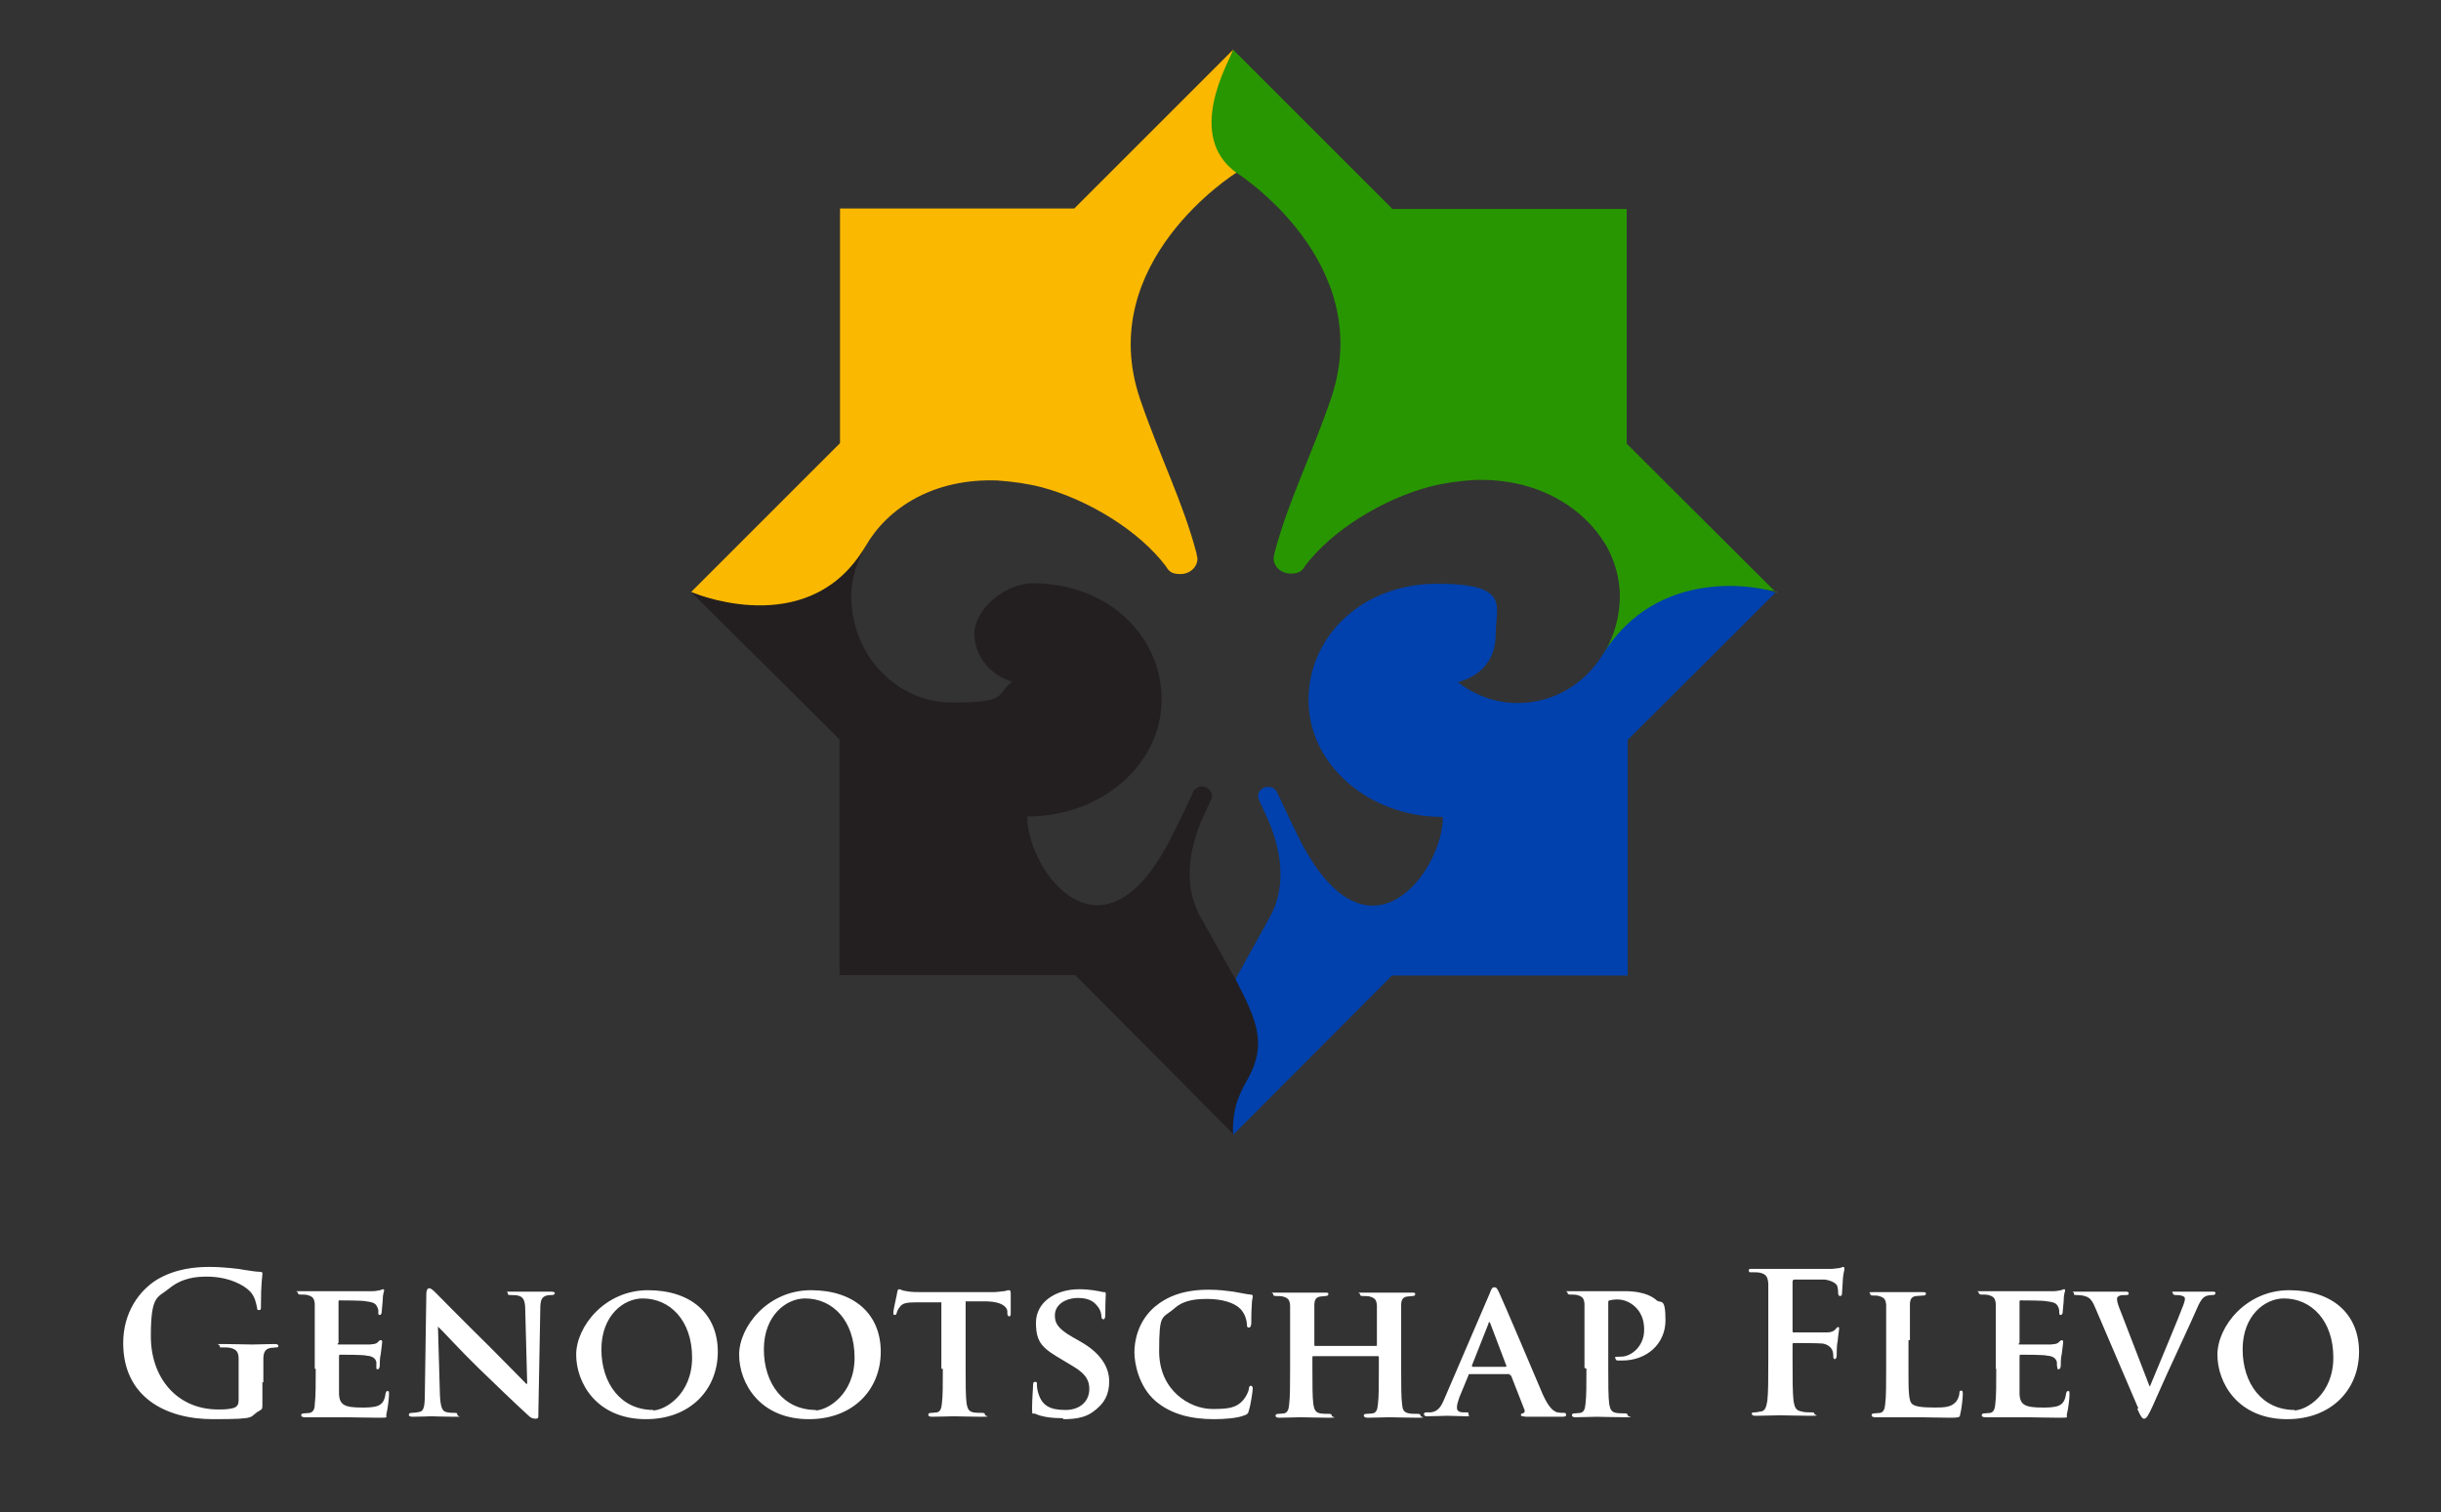<?xml version="1.0" encoding="UTF-8"?>
<svg id="Randwit" xmlns="http://www.w3.org/2000/svg" version="1.1" viewBox="0 0 503.3 311.9">
  <rect x="0" y="0" width="503.3" height="311.9" fill="#333333" stroke="none"/>
  <!-- Generator: Adobe Illustrator 29.2.1, SVG Export Plug-In . SVG Version: 2.1.0 Build 116)  -->
  <defs>
    <style>
      .st0 {
        fill: #fff;
      }

      .st0, .st1, .st2 {
        fill-rule: evenodd;
      }

      .st3 {
        fill: #fbb800;
      }

      .st4 {
        fill: #231f20;
      }

      .st1 {
        fill: #289600;
      }

      .st2 {
        fill: #0041ae;
      }
    </style>
  </defs>
  <g>
    <path class="st0" d="M54.3,285.1v-4.8c0-1.4.4-2.1,1.5-2.3.5,0,.8-.1,1.1-.1s.5,0,.5-.3-.3-.4-.8-.4c-1.3,0-3.4.1-4.7.1s-3.7-.1-5.8-.1-.8,0-.8.4.2.3.6.3c.6,0,1.2,0,1.6.1,1.3.3,1.7.9,1.7,2.3v8.5c0,.7-.2,1.2-.8,1.5-1,.4-2.4.4-3.4.4-8.5,0-13.9-6.5-13.9-15.1s1.4-7.9,3.7-9.8c2.8-2.3,5.7-2.5,7.9-2.5,4.5,0,7.7,1.8,8.9,3.1,1,1.1,1.2,2.4,1.4,3.3,0,.3,0,.5.4.5s.4-.2.4-.8c0-5,.3-6.1.3-6.6s0-.4-.6-.5c-.9,0-2.3-.3-3.2-.4-.8-.2-4.3-.6-7.1-.6s-6.9.3-10.8,2.6c-3.6,2.2-7,6.7-7,13.1,0,11.1,8.7,15.7,18.5,15.7s7.1-.4,9.7-1.8c.5-.3.5-.4.5-1.4v-4.4h.2Z"/>
    <path class="st0" d="M65.1,282.3c0,3.1,0,5.8-.2,7.3,0,1-.3,1.6-1,1.8-.3,0-.7.1-1.2.1s-.6.2-.6.4.2.4.7.4h8.5c1.7,0,3.8.1,6.5.1s1.6,0,1.9-.9c.2-.7.5-3,.5-3.8s0-.8-.3-.8-.3.2-.4.5c-.2,1.4-.6,2.1-1.5,2.5s-2.4.4-3.3.4c-3.6,0-4.7-.5-4.8-2.8v-7.7c0-.2,0-.4.2-.4.9,0,4.9,0,5.5.2,1.3.1,1.8.6,2,1.3,0,.4,0,.9,0,1.2,0,.2,0,.3.3.3s.4-.5.4-.8,0-1.6.2-2.3c.2-1.7.3-2.3.3-2.5s0-.4-.3-.4-.3.2-.6.4c-.3.4-.8.4-1.7.5h-6.2c-.8,0-.2-.2-.2-.4v-8.4c0-.2,0-.3.2-.3.7,0,4.9,0,5.5.2,1.8.2,2,.6,2.3,1.2s.2,1,.2,1.2,0,.4.3.4.4-.4.4-.6c0-.4.2-1.9.2-2.2,0-1.6.3-2,.3-2.2s0-.3-.2-.3-.4.1-.6.2c-.3,0-.8.2-1.5.2h-14.7c-1.9,0-.8,0-.8.3s.2.4.6.4,1.1,0,1.4.1c1.1.3,1.4.7,1.5,1.8v13.4Z"/>
    <path class="st0" d="M90.4,273.7h0c.7.6,4.4,4.7,8.2,8.4,3.7,3.6,8.1,7.8,10.3,9.8.4.4.8.7,1.5.7s.6-.3.6-1.1l.4-21.5c0-1.9.3-2.5,1.3-2.8.4-.1.7-.1,1.1-.1s.6-.2.6-.4-.3-.3-.8-.3h-8c-1.8,0-.9,0-.9.3s0,.4.6.4,1.3,0,1.8.2c.8.3,1.2.9,1.2,3l.4,15.1h-.2c-.5-.5-5.2-5.3-7.6-7.7-5.1-5-10.4-10.4-10.9-10.9-.6-.6-1.1-1.1-1.5-1.1s-.6.5-.6,1.2l-.3,20.2c0,3-.2,3.9-1.1,4.1-.5.1-1.1.2-1.6.2s-.6.2-.6.4c0,.3.3.4.8.4,1.8,0,3.5-.1,3.8-.1.6,0,2.3.1,4.6.1s.8,0,.8-.4-.2-.4-.6-.4-1.2,0-1.8-.2c-.7-.2-1.1-1-1.2-3.7l-.4-13.9h0Z"/>
    <path class="st0" d="M133.2,292.7c9.1,0,14.8-6.1,14.8-13.9s-5.5-12.7-14.4-12.7-14.8,7.5-14.8,13.3,4.2,13.3,14.4,13.3h0ZM134.7,290.8c-6.7,0-10.7-5.5-10.7-12.5s4.6-10.5,8.5-10.5c5.7,0,10.2,4.6,10.2,12.2s-5.6,10.9-8.1,10.9h.1Z"/>
    <path class="st0" d="M166.8,292.7c9.1,0,14.8-6.1,14.8-13.9s-5.5-12.7-14.4-12.7-14.8,7.5-14.8,13.3,4.2,13.3,14.4,13.3h0ZM168.2,290.8c-6.7,0-10.7-5.5-10.7-12.5s4.6-10.5,8.5-10.5c5.7,0,10.2,4.6,10.2,12.2s-5.6,10.9-8.1,10.9h.1Z"/>
    <path class="st0" d="M194.4,282.3c0,3.1,0,5.8-.2,7.2-.1,1-.3,1.6-1,1.8-.3,0-.7.1-1.2.1s-.6.2-.6.4.2.4.7.4c1.4,0,3.8-.1,4.6-.1s3.4.1,5.7.1.7-.1.7-.4-.2-.4-.6-.4-1.3,0-1.8-.1c-1-.2-1.2-.8-1.4-1.8-.2-1.5-.2-4.2-.2-7.3v-13.8h4.4c3.2.1,4.1,1.2,4.2,2v.4c0,.5.2.7.4.7s.3-.2.3-.6v-4.1q0-.7-.3-.7c-.3,0-.4,0-1,.2-.5,0-1.3.2-2.4.2h-14.3c-1.2,0-2.5,0-3.5-.2-.9-.1-1.2-.4-1.5-.4s-.3.2-.4.6c0,.3-.8,3.6-.8,4.1s0,.6.3.6.3-.2.4-.4c0-.2.2-.7.6-1.2.5-.8,1.4-1,3.4-1h5.2c0-.1,0,13.7,0,13.7h.3Z"/>
    <path class="st0" d="M219.3,292.7c1.9,0,4.2-.2,5.9-1.4,2.6-1.8,3.5-3.8,3.5-6.4s-1.4-5.7-6.1-8.3l-1.4-.8c-3.2-1.8-3.7-3-3.7-4.5,0-2.3,2.3-3.6,4.8-3.6s3.4,1,3.9,1.6c.8.9.9,1.9.9,2.2s.1.6.4.6.4-.4.4-1.1c0-2.7.1-3.6.1-4.1s-.2-.4-.5-.4c-.9-.2-2.7-.6-5-.6-4.9,0-8.9,2.7-8.9,6.9s1.4,5.3,5.5,7.7l2,1.2c3.1,1.8,3.5,3.3,3.5,4.8,0,2.4-1.8,4.3-4.9,4.3s-4.8-.8-5.6-3.4c-.2-.6-.3-1.3-.3-1.8s0-.6-.4-.6-.4.4-.4.9-.2,2.7-.2,4.5.1.9.7,1.2c1.5.7,3.7.9,5.7.9v.2Z"/>
    <path class="st0" d="M250.2,292.7c2.3,0,5-.2,6.4-.8.6-.2.8-.4.9-1,.4-1.2.8-4.1.8-4.5s-.2-.6-.4-.6-.4.2-.4.7c-.1.6-.6,1.6-1.2,2.3-1.4,1.6-3.1,1.8-6.3,1.8-4.7,0-11-3.8-11-11.9s.6-6.6,3.2-8.9c1.6-1.4,3.6-1.9,6.7-1.9s5.6.8,6.8,2c.9.9,1.3,2.1,1.4,3.2,0,.4,0,.7.4.7s.4-.4.5-.8c0-.7,0-2.6.1-3.7,0-1.2.2-1.6.2-1.9s-.1-.4-.5-.4c-1-.1-2.2-.4-3.5-.6-1.6-.2-2.9-.4-5.1-.4-5.2,0-8.6,1.4-11.2,3.6-3.4,3-4.1,7-4.1,9.3s.9,7.1,4.4,10.1c3.2,2.7,7.3,3.7,12.1,3.7h-.2Z"/>
    <path class="st0" d="M271.2,277.6c-.1,0-.2,0-.2-.2v-8.2c0-1.2.4-1.7,1.3-1.8.4,0,.7-.1,1-.1s.6-.1.6-.4-.2-.3-.7-.3h-9.9c-1.9,0-.8,0-.8.3s.2.4.6.4,1.1,0,1.4.1c1.1.3,1.4.7,1.5,1.8v13.2c0,3.1,0,5.8-.2,7.3-.1,1-.3,1.6-1,1.8-.3,0-.7.1-1.2.1s-.6.2-.6.4.2.4.7.4c1.4,0,3.7-.1,4.5-.1s3.4.1,5.7.1.7-.1.7-.4-.2-.4-.6-.4-1.3,0-1.8-.1c-1-.2-1.2-.8-1.4-1.8-.2-1.5-.2-4.1-.2-7.2v-2.6c0-.2.1-.2.2-.2h13.3s.2,0,.2.2v2.6c0,3.1,0,5.7-.2,7.2-.1,1-.3,1.6-1,1.8-.3,0-.7.1-1.3.1s-.6.2-.6.4.3.4.8.4c1.4,0,3.8-.1,4.6-.1s3.3.1,5.6.1.7-.1.7-.4-.2-.4-.6-.4c-.6,0-1.3,0-1.8-.1-1.1-.2-1.3-.8-1.4-1.8-.2-1.5-.2-4.2-.2-7.3v-13.2c0-1.2.4-1.7,1.3-1.8.4,0,.8-.1,1-.1.4,0,.6-.1.6-.4s-.2-.3-.8-.3h-9.8c-1.9,0-.8,0-.8.3s.2.4.6.4,1.1,0,1.4.1c1.1.3,1.4.7,1.5,1.8v8.2c0,.2-.1.2-.2.2h-13.3.8Z"/>
    <path class="st0" d="M311.2,283.6c.2,0,.3,0,.4.2l2.7,6.9c.2.4,0,.7-.3.8-.4,0-.4.2-.4.4s.4.2,1,.3h6.8c1.3,0,1.5,0,1.5-.4s-.2-.4-.5-.4-.8,0-1.3-.1c-.6-.2-1.6-.6-3-3.7-2.2-5.2-8.1-19.1-9-21-.4-.8-.5-1.1-1-1.1s-.6.4-1,1.4l-9.2,21.4c-.7,1.7-1.3,2.8-2.9,3h-1c-.3,0-.4.2-.4.4s.2.4.6.4c1.8,0,3.7-.1,4.1-.1,1.1,0,2.8.1,3.9.1s.6,0,.6-.4,0-.4-.5-.4h-.5c-1.1,0-1.4-.4-1.4-1s.2-1.2.5-2.1l1.9-4.6c0-.2.1-.2.3-.2h8.3l-.2.2ZM303.6,281.8c-.1,0-.2,0-.1-.2l3.4-8.6c0-.1,0-.3.2-.3s.1.2.2.3l3.3,8.7c0,.1,0,.2-.2.2h-6.8Z"/>
    <path class="st0" d="M327.1,282.3c0,3.1,0,5.8-.2,7.3-.1,1-.3,1.6-1,1.8-.3,0-.7.1-1.2.1s-.6.2-.6.4.2.4.7.4c1.4,0,3.6-.1,4.4-.1s3.4.1,5.8.1.6-.1.6-.4-.2-.4-.6-.4-1.3,0-1.8-.1c-1-.2-1.2-.8-1.4-1.8-.2-1.5-.2-4.2-.2-7.3v-13.5c0-.4,0-.6.3-.6.3-.1,1-.2,1.5-.2.8,0,2.2.2,3.5,1.3,2,1.7,2.1,3.9,2.1,5,0,3.5-2.8,5.5-4.7,5.5s-1.2.2-1.2.4.2.4.4.4h1c5,0,8.9-3.4,8.9-8.3s-1-3.4-1.8-4.1c-.6-.5-2.2-1.9-6.6-1.9h-11c-1.9,0-.8,0-.8.3s.2.4.6.4,1.1,0,1.4.1c1.1.3,1.4.7,1.5,1.8v13.2l.4.2Z"/>
    <path class="st0" d="M369.6,277.4c0-.3,0-.4.3-.4.7,0,4.9,0,5.9.1,1.2.2,1.8.9,2,1.4s.2,1,.2,1.2,0,.6.3.6.4-.4.4-.8,0-2.1.2-2.9c.1-1.2.3-2.2.3-2.5s0-.4-.2-.4-.3.2-.5.4c-.4.5-1,.7-1.7.7h-6.9c-.2,0-.3,0-.3-.3v-10c0-.4.1-.6.4-.6h6.2c1.5.2,2.4.8,2.6,1.3.2.6.2,1.2.2,1.5s.1.6.4.6.4-.2.4-.6.2-2.8.2-3.2c.1-1,.3-1.5.3-1.8s-.1-.4-.3-.4-.4.2-.6.2c-.4.1-.9.1-1.6.2h-16.3c-1,0-.9,0-.9.4s.3.3.7.3,1.2,0,1.6.1c1.3.3,1.6.9,1.7,2.3v15.6c0,3.8,0,6.9-.2,8.5-.2,1.2-.4,2-1.2,2.2-.4,0-.8.2-1.4.2s-.6.1-.6.3c0,.3.3.4.8.4,1.5,0,4-.1,5.1-.1s3.6.1,6.1.1.9-.1.9-.4-.2-.3-.7-.3-1.4,0-2-.2c-1.2-.2-1.4-1-1.6-2.2-.2-1.7-.2-4.7-.2-8.5v-3.2.2Z"/>
    <path class="st0" d="M393.8,276.3v-7.2c0-1.2.4-1.7,1.3-1.8.4,0,1-.1,1.4-.1s.6-.1.6-.4-.2-.3-.8-.3h-9.9c-1.6,0-.8,0-.8.3s.2.4.6.4.9,0,1.2.1c1.1.3,1.4.7,1.5,1.8v13.2c0,3.1,0,5.8-.2,7.3-.1,1-.3,1.6-1,1.8-.3,0-.7.1-1.2.1s-.6.2-.6.4.2.4.7.4h9.1c1.8,0,3.8.1,6.3.1s2-.2,2.2-.9c.3-1,.5-3.5.5-3.9s0-.8-.3-.8-.4.2-.4.5c0,.6-.4,1.6-.9,2-.9.9-2.2,1-4.1,1-2.7,0-4.1-.2-4.7-.7-.8-.6-.8-2.8-.8-7.2v-6h.3Z"/>
    <path class="st0" d="M411.6,282.3c0,3.1,0,5.8-.2,7.3-.1,1-.3,1.6-1,1.8-.3,0-.7.1-1.2.1s-.6.2-.6.4.2.4.7.4h8.5c1.7,0,3.8.1,6.5.1s1.6,0,1.9-.9c.2-.7.5-3,.5-3.8s0-.8-.3-.8-.3.2-.4.5c-.2,1.4-.6,2.1-1.5,2.5s-2.4.4-3.3.4c-3.6,0-4.7-.5-4.8-2.8v-7.7c0-.2,0-.4.2-.4.9,0,4.9,0,5.5.2,1.3.1,1.8.6,2,1.3,0,.4,0,.9.1,1.2,0,.2,0,.3.3.3s.4-.5.4-.8,0-1.6.2-2.3c.2-1.7.3-2.3.3-2.5s-.1-.4-.3-.4-.3.2-.6.4c-.3.4-.8.4-1.7.5h-6.2c-.8,0-.2-.2-.2-.4v-8.4c0-.2,0-.3.2-.3.7,0,4.9,0,5.5.2,1.8.2,2,.6,2.3,1.2.2.4.2,1,.2,1.2s0,.4.3.4.4-.4.4-.6c0-.4.2-1.9.2-2.2,0-1.6.3-2,.3-2.2s0-.3-.2-.3-.4.1-.6.2c-.3,0-.8.2-1.5.2h-14.7c-1.9,0-.8,0-.8.3s.2.4.6.4,1.1,0,1.4.1c1.1.3,1.4.7,1.5,1.8v13.4Z"/>
    <path class="st0" d="M440.7,290.6c.7,1.6,1,2,1.4,2s.8-.5,1.7-2.5c.8-1.7,2.4-5.5,4.7-10.4,1.9-4.2,2.8-6,4.2-9.2.9-2.2,1.4-2.7,1.8-3,.6-.4,1.4-.4,1.7-.4s.6-.1.6-.4-.3-.3-.7-.3h-7.1c-1.8,0-1,0-1,.3s.3.4.6.4,1,0,1.4.2c.3.1.5.2.5.6s-.2.8-.3,1.2c-.8,2.2-5.4,13.2-6.9,16.8h-.1l-5.9-15.3c-.5-1.2-.8-2.1-.8-2.6s.1-.5.4-.7.8-.2,1.4-.2.6-.1.6-.4-.4-.3-.8-.3h-9.6c-1.9,0-.9,0-.9.3s0,.4.4.4.8,0,1.4.1c1.3.3,1.8.6,2.6,2.5l8.9,20.8h-.2Z"/>
    <path class="st0" d="M471.6,292.7c9.1,0,14.8-6.1,14.8-13.9s-5.5-12.7-14.4-12.7-14.8,7.5-14.8,13.3,4.2,13.3,14.4,13.3h0ZM473.1,290.8c-6.7,0-10.7-5.5-10.7-12.5s4.6-10.5,8.5-10.5c5.7,0,10.2,4.6,10.2,12.2s-5.6,10.9-8.1,10.9h.1Z"/>
  </g>
  <g>
    <path class="st3" d="M254.8,35.7s-29.4,18.4-19.7,46.7c4.2,12.2,8.8,21.1,11.6,31.7,0,.3.2.8.2,1.1,0,1.8-1.6,3.2-3.5,3.2s-2.4-.6-3-1.6c-5.5-7.3-15.9-13.7-25.6-16.3-2.6-.7-6.1-1.2-9.1-1.4-13.3-.5-22.7,5.7-27.2,13.5-10.9,19-33,11-36,9.5l30.7-30.7v-48.4h48.3l32.8-32.8c-.8,2.8-9.4,17.4.6,25.3v.2Z"/>
    <path class="st1" d="M366.2,122.2l-30.8-30.7v-48.4h-48.3l-32.8-32.8c-1.1,2.7-9.9,17.7.6,25.3,0,0,29.2,18.4,19.5,46.7-4.2,12.2-8.8,21.1-11.6,31.7,0,.3-.2.8-.2,1.1,0,1.8,1.6,3.2,3.5,3.2s2.4-.6,3-1.6c5.5-7.3,15.9-13.7,25.6-16.3,2.6-.7,6.1-1.2,9.1-1.4,13.2-.5,22.7,5.7,27.3,13.4,1.9,3.3,2.8,6.8,2.9,10.3,0,4.5-1.2,8.7-3.4,12.2,11.7-17.7,32.5-13.4,35.7-12.9v.2Z"/>
    <path class="st2" d="M254.7,202l7.2-13c3.8-7,1.8-15-.7-20.5l-1.7-3.7c0-.2-.1-.4-.1-.6,0-1,.9-1.9,2-1.9s1.4.4,1.8.9c.4.7,1.7,3.7,4.5,9.4,14.2,28.5,29.8,7.1,29.8-4.1-15.3,0-27.7-10.8-27.7-24.1s11.2-24,26.5-24,12.1,4.6,12.1,10.3-3.4,8.8-7.8,10c3.5,2.7,7.7,4.3,12.3,4.3,7.4,0,13.8-3.9,17.5-9.9,11.4-18.6,32.8-14.1,35.7-12.9l-30.5,30.4v48.6h-48.6l-32.7,32.8c-.9-4.7,0-7.2,2.6-11.5,3.9-7.2,1.4-11.6-2.1-20.5h0Z"/>
    <path class="st4" d="M254.3,233.9l-32.6-32.8h-48.6v-48.6l-30.6-30.4c2.9,1.2,25,9.3,36-9.5-1.9,3.2-2.9,6.8-3,10.2,0,12.2,9.2,22.1,20.9,22.1s8.8-1.6,12.3-4.3c-4.5-1.3-7.8-5.3-7.8-10s6.1-10.3,12.1-10.3c15.3,0,26.5,10.7,26.5,24s-12.3,24.1-27.7,24.1c0,11.2,15.6,32.6,29.8,4.1,2.9-5.7,4.2-8.7,4.5-9.4.4-.5,1-.9,1.8-.9s2,.8,2,1.9,0,.4-.1.6l-1.7,3.7c-2.5,5.5-4.5,13.5-.7,20.5l7.3,13c4.4,8.4,6.6,13.4,2.6,20.6-2.5,4.3-3.1,6.8-3.1,11.4h0Z"/>
  </g>
</svg>